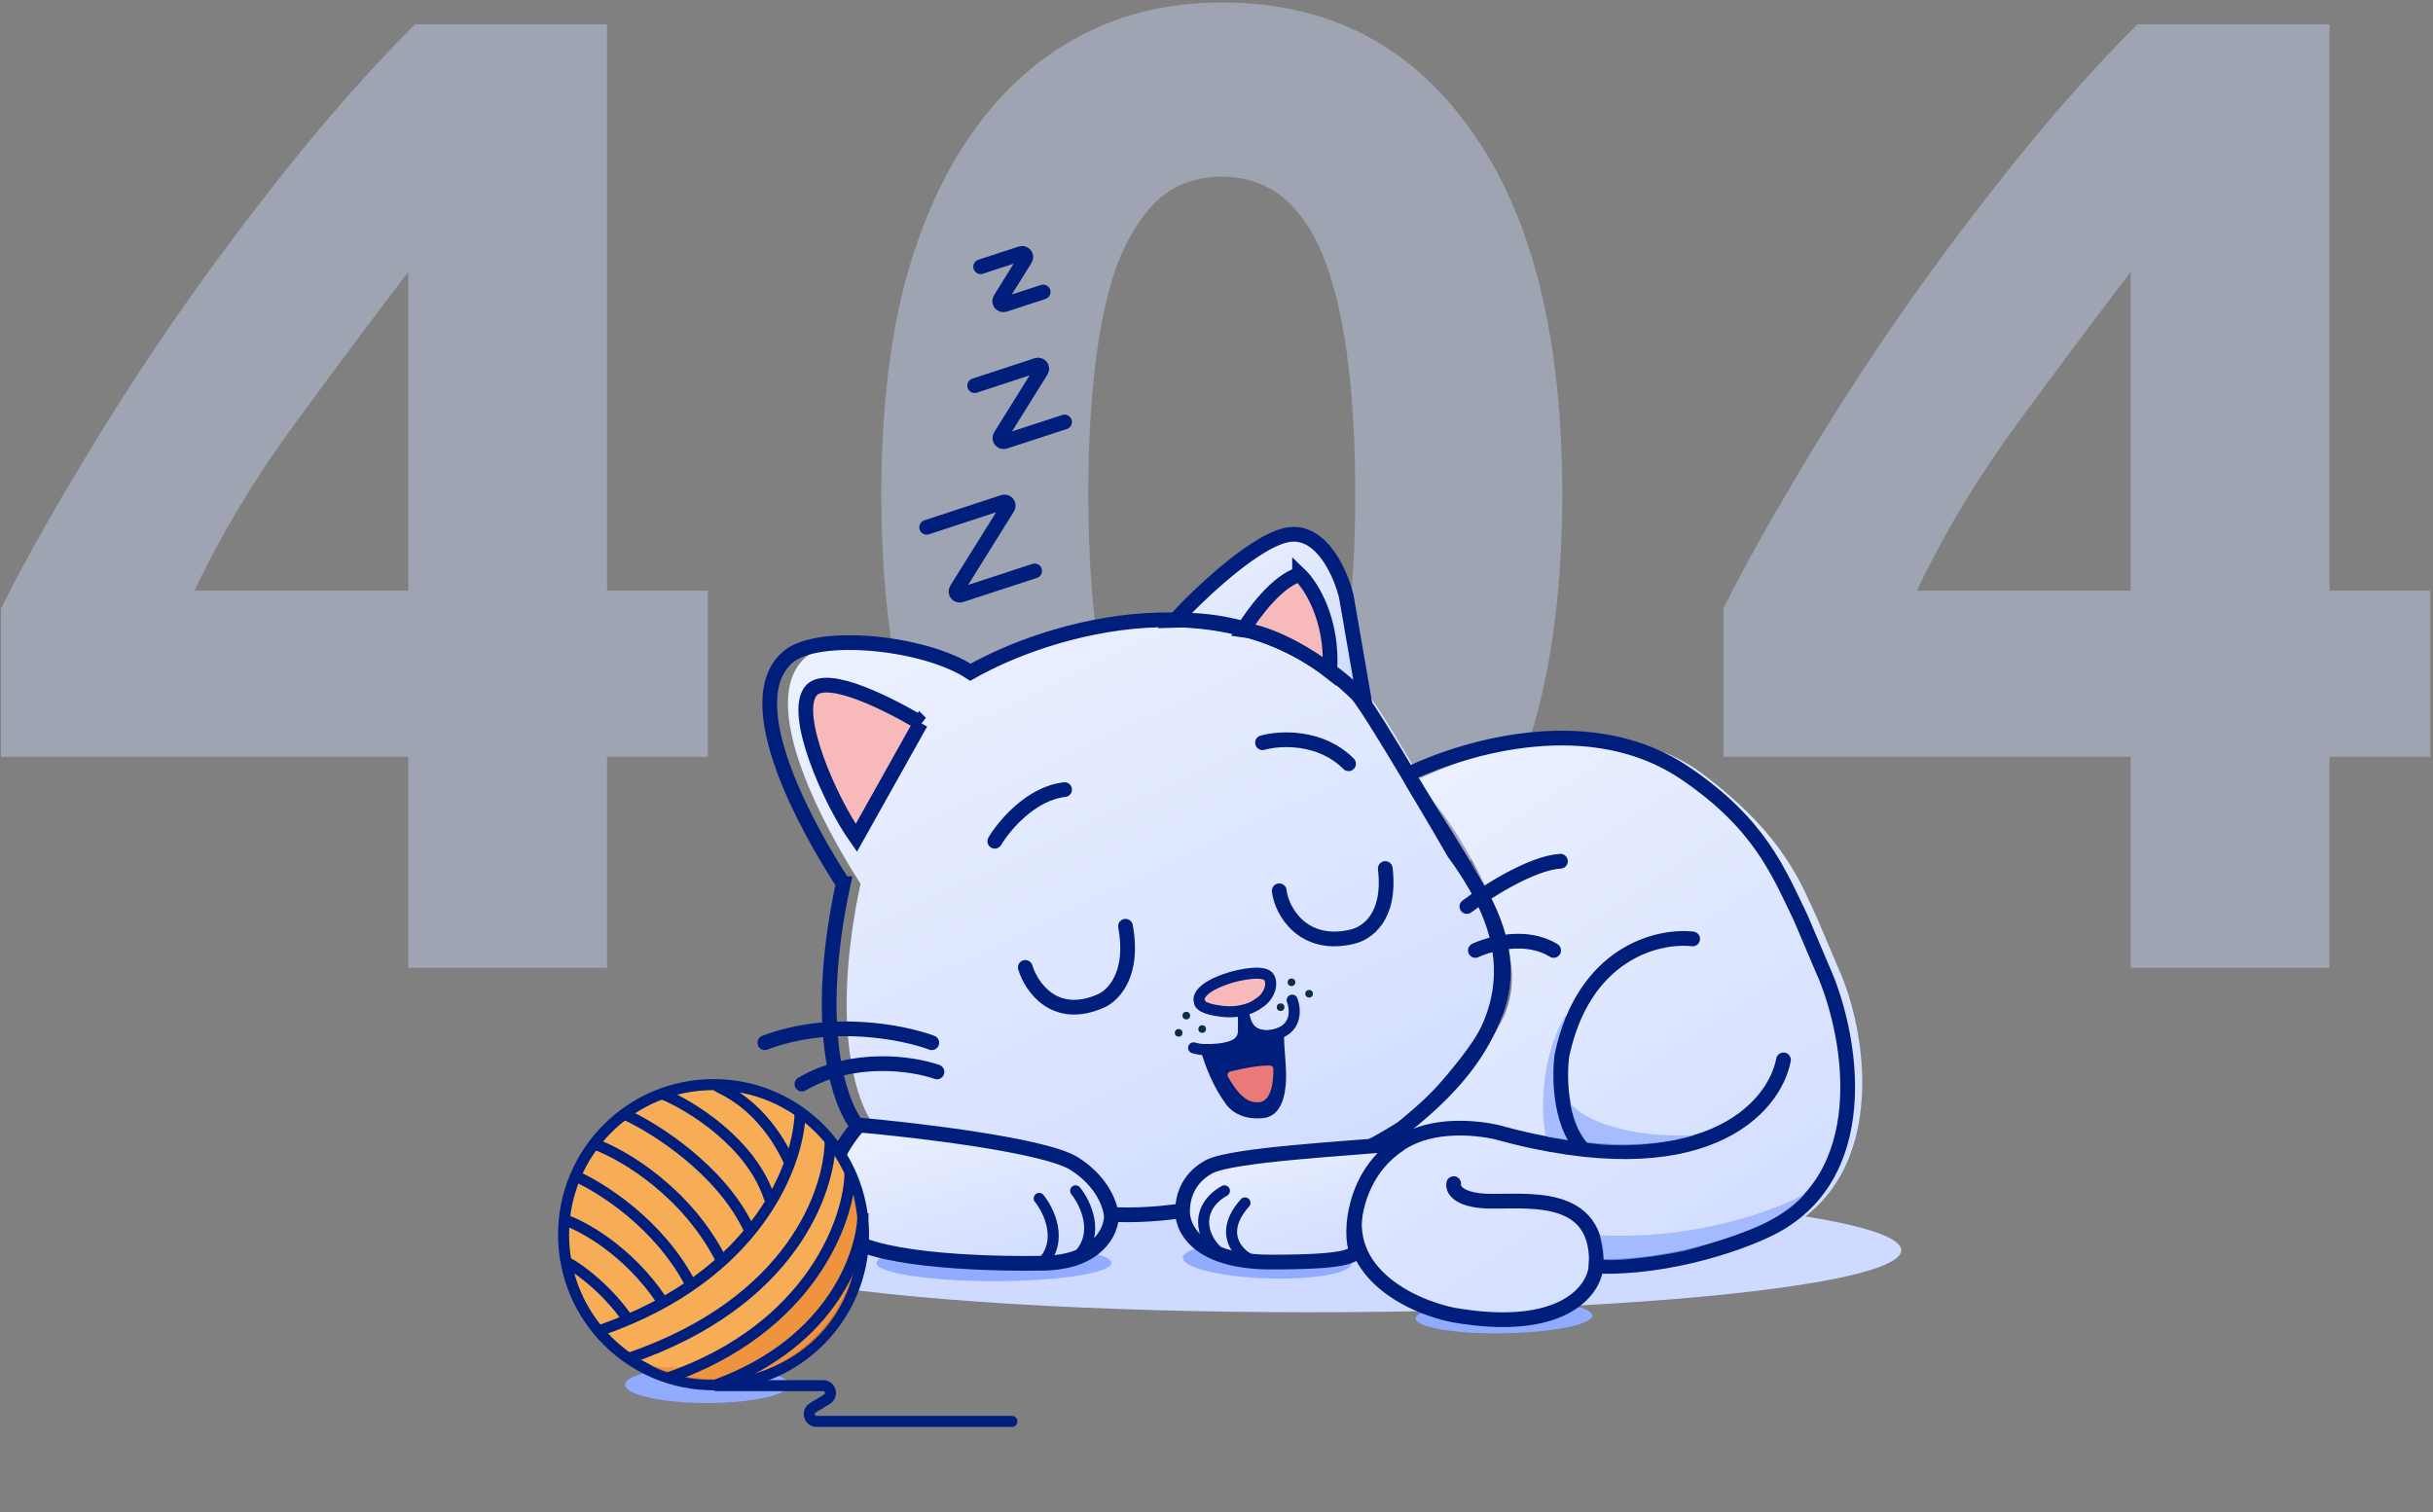 <svg xmlns="http://www.w3.org/2000/svg" width="661" height="411" fill="none"><rect width="100%" height="100%" fill="#808080" stroke="none"/><path fill="#CEDAFF" d="M110.911 73.93c-9.62 12.58-19.857 26.27-30.71 41.07-10.853 14.8-19.98 29.97-27.38 45.51h58.09V73.93Zm54.02-67.34V160.51h27.38v45.14h-27.38V263h-54.02v-57.35H.281v-40.33C5.707 154.467 12.491 142.257 20.631 128.69c8.14-13.813 17.143-27.873 27.01-42.18 10.113-14.553 20.72-28.737 31.82-42.55 11.1-13.813 22.2-26.27 33.3-37.37h52.17ZM424.434 134.24c0 43.167-8.264 76.343-24.79 99.53-16.28 22.94-38.85 34.41-67.71 34.41-28.86 0-51.554-11.47-68.08-34.41-16.28-23.187-24.42-56.363-24.42-99.53 0-21.46 2.096-40.453 6.29-56.98 4.44-16.527 10.73-30.463 18.87-41.81 8.14-11.347 17.883-19.98 29.23-25.9 11.346-5.92 24.05-8.88 38.11-8.88 28.86 0 51.43 11.593 67.71 34.78 16.526 22.94 24.79 55.87 24.79 98.79Zm-56.24 0c0-12.827-.617-24.42-1.85-34.78-1.234-10.607-3.207-19.733-5.92-27.38-2.714-7.647-6.414-13.567-11.1-17.76-4.687-4.193-10.484-6.29-17.39-6.29-6.907 0-12.704 2.097-17.39 6.29-4.44 4.193-8.14 10.113-11.1 17.76-2.714 7.647-4.687 16.773-5.92 27.38-1.234 10.36-1.85 21.953-1.85 34.78 0 12.827.616 24.543 1.85 35.15 1.233 10.607 3.206 19.733 5.92 27.38 2.96 7.647 6.66 13.567 11.1 17.76 4.686 4.193 10.483 6.29 17.39 6.29 6.906 0 12.703-2.097 17.39-6.29 4.686-4.193 8.386-10.113 11.1-17.76 2.713-7.647 4.686-16.773 5.92-27.38 1.233-10.607 1.85-22.323 1.85-35.15Zm210.662-60.31C569.236 86.51 559 100.2 548.146 115c-10.853 14.8-19.98 29.97-27.38 45.51h58.09V73.93Zm54.02-67.34V160.51h27.38v45.14h-27.38V263h-54.02v-57.35h-110.63v-40.33c5.427-10.853 12.21-23.063 20.35-36.63 8.14-13.813 17.144-27.873 27.01-42.18 10.114-14.553 20.72-28.737 31.82-42.55 11.1-13.813 22.2-26.27 33.3-37.37h52.17Z" opacity=".4"/><ellipse cx="355.635" cy="339.744" fill="#CEDAFF" rx="160.903" ry="16.858"/><ellipse cx="31.905" cy="4.963" fill="#91ACFF" rx="31.905" ry="4.963" transform="matrix(1 0 0 -1 238.133 348.148)"/><ellipse cx="22.282" cy="4.963" fill="#91ACFF" rx="22.282" ry="4.963" transform="matrix(1 0 0 -1 169.829 381.256)"/><ellipse cx="22.952" cy="4.841" fill="#91ACFF" rx="22.952" ry="4.841" transform="matrix(.999 .034 .033 -.999 321.169 346.607)"/><ellipse cx="23.995" cy="4.423" fill="#91ACFF" rx="23.995" ry="4.423" transform="matrix(1 -.017 -.017 -1 384.684 362.711)"/><path fill="url(#a)" d="M462.501 210.275c-24.651-18.483-61.454-5.979-77.455 1.596 0 1.84 8.753 8.225 19.015 30.077 13.271 28.262 4.225 35.48-4.81 48.844-10.567 15.629-19.979 9.789-29.061 36.087-7.265 21.038 17.6 28.197 29.061 30.469 29.841 5.195 33.721-6.822 34.154-13.315 19.98.779 45.855-7.139 54.072-11.359 25.43-16.104 19.469-52.987 12.116-69.22l-5.916-13.934c-4.195-8.771-8.467-22.219-31.176-39.245Z"/><path fill="url(#b)" d="M233.789 240.144c-8.456 39.739-.747 60.713 4.164 66.232 9.99 7.467 37.814 22.662 69.191 23.7 31.377 1.039 64.326-15.367 76.878-23.7 37.926-29.869 27.694-55.209 13.642-74.639-1.525-2.65-21.01-36.83-25.814-42.89-33.314-33.765-83.166-18.181-103.928-6.169-12.338-8.224-40.86-11.038-48.867-4.22-14.336 12.206 5.872 47.942 14.734 61.686Z"/><path stroke="#001F7D" stroke-width="4" d="M229.089 240.144c-8.563 39.739-.757 60.713 4.216 66.232 10.116 7.467 38.29 22.662 70.063 23.7 31.772 1.039 65.136-15.367 77.847-23.7 38.404-29.869 28.042-55.209 13.814-74.639-1.544-2.65-21.275-36.83-26.14-42.89-33.734-33.765-84.214-18.181-105.237-6.169-12.494-8.224-41.375-11.038-49.484-4.22-14.516 12.206 5.947 47.942 14.921 61.686Z"/><path stroke="#001F7D" stroke-linecap="round" stroke-width="4" d="M270.267 228.609c2.511-4.247 9.819-13 18.963-14.04M343 201.829c4.589-1.301 15.69-1.977 23.379 5.72"/><path stroke="#001F7D" stroke-width="4" d="M458.09 210.275c-25.418-17.412-59.25-7.575-75.252 0 0 1.84 5.984 9.56 18.439 30.858 15.049 25.732 3.151 40.382-6.438 52.034-11.987 14.566-18.836 13.031-25.3 31.066-7.509 20.952 13.84 30.843 25.3 33.116 29.842 5.194 38.339-6.779 38.772-13.272 19.98.779 41.475-6.777 49.455-11.403 26.757-15.512 19.468-52.986 12.116-69.22l-5.917-13.934c-6.199-12.847-11.159-25.534-31.175-39.245Z"/><path fill="url(#c)" stroke="#001F7D" stroke-width="4" d="M350.606 145.231c-8.718.855-24.573 15.898-31.411 23.312 25.129-.855 44.801 14.33 51.497 22.03l-4.915-28.446c-1.424-5.988-6.453-17.752-15.171-16.896Z"/><path fill="#001F7D" stroke="#001F7D" stroke-width="3" d="M347.914 291.944c0-2.036-.597-8.443-.626-10.998-3.731 1.386-6.829-.154-7.917-1.309-1.259 5.22-8.045 5.584-11.717 5.584 1.203 3.772 3.057 9.101 6.702 14.037 1.374 1.86 4.138 3.524 8.716 3.084 4.577-.441 4.842-7.442 4.842-10.398Z"/><path fill="#F7B9B9" stroke="#001F7D" stroke-width="3" d="M344.865 265.709c-1.101-2.266-7.645-.944-10.779 0-7.95 2.511-8.771 5.385-8.188 6.508-.179.612.78 1.99 6.042 2.602 5.262.613 8.821-1.173 9.943-2.143 2.536-1.458 4.084-4.701 2.982-6.967Z"/><path stroke="#001F7D" stroke-linecap="round" stroke-width="3" d="M324.279 284.748c3.526 1.084 13.55 1.326 13.55-4.646v-5.763c.135 2.952 1.399 8.194 7.997 6.905 6.597-1.288 6.235-6.845 5.229-9.462"/><path stroke="#001F7D" stroke-linecap="round" stroke-width="4" d="M484.539 288.019c-2.467 13.047-21.563 35.226-78.206 19.57-4.999-1.077-16.836-2.55-25.492 2.922M394.942 321.649c-.287 1.457 1.123 4.446 9.06 4.75 9.922.38 30.803-3.23 29.664 17.86M278.55 262.887c1.629 5.358 8.03 14.678 20.6 9.086 3.52-1.566 9.008-7.435 6.634-20.27M347.545 242.07c.631 5.566 6.506 15.68 19.88 12.464 3.746-.901 10.494-5.057 8.93-18.517"/><path fill="#F7B9B9" stroke="#001F7D" stroke-width="4" d="m250.134 196.462-17.494 31.236c-7.329-10.412-17.524-33.749-12.294-39.991 4.382-5.23 22.223 4.259 29.788 8.755ZM353.066 156.105c-6.071 1.722-12.731 10.76-15.302 15.063 8.802 1.114 19.349 7.975 23.522 11.266.91-13.975-5.101-23.375-8.22-26.329Z"/><path stroke="#001F7D" stroke-linecap="round" stroke-width="4" d="M398.521 246.336c5.215-3.915 17.6-11.856 25.422-12.303"/><path fill="url(#d)" stroke="#001F7D" stroke-width="4" d="M328.389 317.104c6.129-3.368 37.959-4.983 52.104-6.317-12.792 8.126-14.065 24.498-11.839 29.544-2.23 1.014-2.688 2.628-23.353 2.628-20.664 0-24.6-9.849-23.985-14.774.102-1.847.756-7.61 7.073-11.081Z"/><path stroke="#001F7D" stroke-linecap="round" stroke-width="3" d="M339.736 342.305c-3.771-1.759-8.601-7.494-1.504-15.421M331.365 340.589c-5.529-4.633-6.532-12.56 1.285-16.987"/><path stroke="#001F7D" stroke-linecap="round" stroke-width="4" d="M253.152 283.352c-7.65-2.849-27.434-6.838-45.367 0M254.558 291.289c-6.443-2.279-22.801-4.808-36.691 3.311M251.751 143.294l20.857-6.844c.888-.291 1.655.686 1.16 1.479l-13.894 22.29c-.494.793.272 1.77 1.16 1.48l20.061-6.554M264.786 104.799l16.937-5.558c.888-.291 1.655.686 1.16 1.479l-11.087 17.788c-.494.792.271 1.769 1.159 1.479l16.275-5.316M266.423 72.486l10.969-3.599c.888-.291 1.655.686 1.161 1.479l-6.816 10.933c-.494.792.272 1.77 1.159 1.48l10.511-3.433"/><path fill="#91ACFF" d="M425.042 276.394c-5.812 9.89-6.732 24.285-5.153 31.85.082.394.403.686.801.751l5.744.933c.86.139 1.497-.827 1.092-1.598-5.119-9.733-3.337-22.695-1.007-31.187.292-1.064-.918-1.7-1.477-.749Z" opacity=".7"/><path stroke="#001F7D" stroke-linecap="round" stroke-width="4" d="M400.835 258.278c4.05-1.9 13.971-4.56 21.26 0m37.768-3.129c-9.364-1.077-29.574 3.724-35.496 31.54-.76 5.383-.76 17.936 5.315 25.08"/><path fill="url(#e)" stroke="#001F7D" stroke-width="4" d="M291.794 316.181c-7.872-4.924-42.23-9.028-58.426-10.465-9.84 11.081-10.173 23.026-4.612 29.241 6.545 7.315 36.593 8.618 54.736 8.31 14.514-.246 18.348-8.516 18.45-12.619-.102-2.771-2.275-9.542-10.148-14.467Z"/><path stroke="#001F7D" stroke-linecap="round" stroke-width="3" d="M282.329 325.661c2.7 3.346 6.634 11.557.771 17.631M292.229 323.602c2.699 3.346 6.633 11.556.771 17.631"/><path fill="#EB7979" d="M345.22 289.591c-2.472-.273-7.647.769-10.963 1.578-.653.16-.957.915-.615 1.494 1.726 2.928 4.432 7.428 8.616 6.84 3.188-.448 3.792-5.739 3.674-9.094-.015-.416-.298-.772-.712-.818Z"/><ellipse cx="326.614" cy="279.637" fill="#0D2B41" rx="1.039" ry="1.04"/><ellipse cx="355.662" cy="270.047" fill="#0D2B41" rx="1.039" ry="1.04"/><ellipse cx="322.296" cy="275.984" fill="#0D2B41" rx="1.039" ry="1.04"/><ellipse cx="350.875" cy="266.927" fill="#0D2B41" rx="1.039" ry="1.04"/><ellipse cx="320.216" cy="280.677" fill="#0D2B41" rx="1.039" ry="1.04"/><ellipse cx="347.914" cy="273.7" fill="#0D2B41" rx="1.039" ry="1.04"/><path fill="#91ACFF" d="M460.322 308.481c-16.424.77-29.242-3.369-33.728-8.661 1.093 6.335 3.183 9.008 4.486 10.716 11.555 1.914 24.582-.46 29.242-2.055Z" opacity=".7"/><path fill="#F6AD55" stroke="#001F7D" stroke-width="3" d="M234.61 335.517c0 22.528-18.245 40.788-40.749 40.788s-40.749-18.26-40.749-40.788c0-22.528 18.245-40.788 40.749-40.788s40.749 18.26 40.749 40.788Z"/><path stroke="#001F7D" stroke-width="3" d="M217.382 301.997c-.1 13.634-11.118 44.633-54.388 59.551"/><path stroke="#001F7D" stroke-width="3" d="M154.45 343.25c3.029 1.691 10.486 7.101 16.078 15.218M153.053 331.355c5.068 1.633 17.511 8.326 26.738 22.04M156.023 319.461c6.991 2.973 23.103 13.049 31.631 29.561M161.965 311.065c7.456 2.74 24.711 12.874 34.078 31.485M169.829 302.844c8.097 3.673 26.178 15.077 33.728 31.31M179.965 297.246c7.748 3.207 24.432 13.434 29.185 28.687M194.819 295.147c.874.7 12.059 4.373 19.573 20.466"/><path fill="#ED8936" d="M231.865 324.46c-15.185 37.817-41.365 50.422-55.254 46.509 11.913 6.203 23.205 3.786 29.369 2.023 22.793-7.554 30.463-28.81 25.885-48.532Z" opacity=".73"/><path stroke="#001F7D" stroke-width="3" d="M225.558 309.846c-.102 13.911-10.407 43.998-54.552 59.218"/><path stroke="#001F7D" stroke-width="3" d="M230.936 318.613c-.091 12.424-10.344 42.353-49.772 55.946"/><path stroke="#001F7D" stroke-width="3" d="M234.47 329.713c-.073 10.665-8.136 34.911-39.8 46.58"/><path stroke="#001F7D" stroke-linecap="round" stroke-width="3" d="M194.669 376.533h28.951c2.026 0 2.768 2.666 1.034 3.712l-3.815 2.303c-1.734 1.046-.992 3.712 1.034 3.712h53.042"/><path fill="#91ACFF" d="M435.642 342.377c5.037.45 16.897-1.363 21.844-2.413 5.413-1.407 17.204-5.118 21.754-7.434 5.787-2.947 8.887-5.437 11.109-8.073-7.624 4.3-29.449 12.557-55.752 11.187.436 1.85 1.15 4.982 1.045 6.733Z" opacity=".7"/><defs><linearGradient id="a" x1="505.94" x2="392.79" y1="358.617" y2="189.097" gradientUnits="userSpaceOnUse"><stop stop-color="#CEDAFF"/><stop offset="1" stop-color="#EDF2FF"/></linearGradient><linearGradient id="b" x1="410.356" x2="312.868" y1="330.124" y2="125.784" gradientUnits="userSpaceOnUse"><stop stop-color="#CEDAFF"/><stop offset="1" stop-color="#EDF2FF"/></linearGradient><linearGradient id="c" x1="370.692" x2="342.181" y1="190.573" y2="134.717" gradientUnits="userSpaceOnUse"><stop stop-color="#CEDAFF"/><stop offset="1" stop-color="#EDF2FF"/></linearGradient><linearGradient id="d" x1="380.493" x2="366.208" y1="342.959" y2="297.544" gradientUnits="userSpaceOnUse"><stop stop-color="#CEDAFF"/><stop offset="1" stop-color="#EDF2FF"/></linearGradient><linearGradient id="e" x1="301.942" x2="286.641" y1="343.308" y2="289.329" gradientUnits="userSpaceOnUse"><stop stop-color="#CEDAFF"/><stop offset="1" stop-color="#EDF2FF"/></linearGradient></defs></svg>